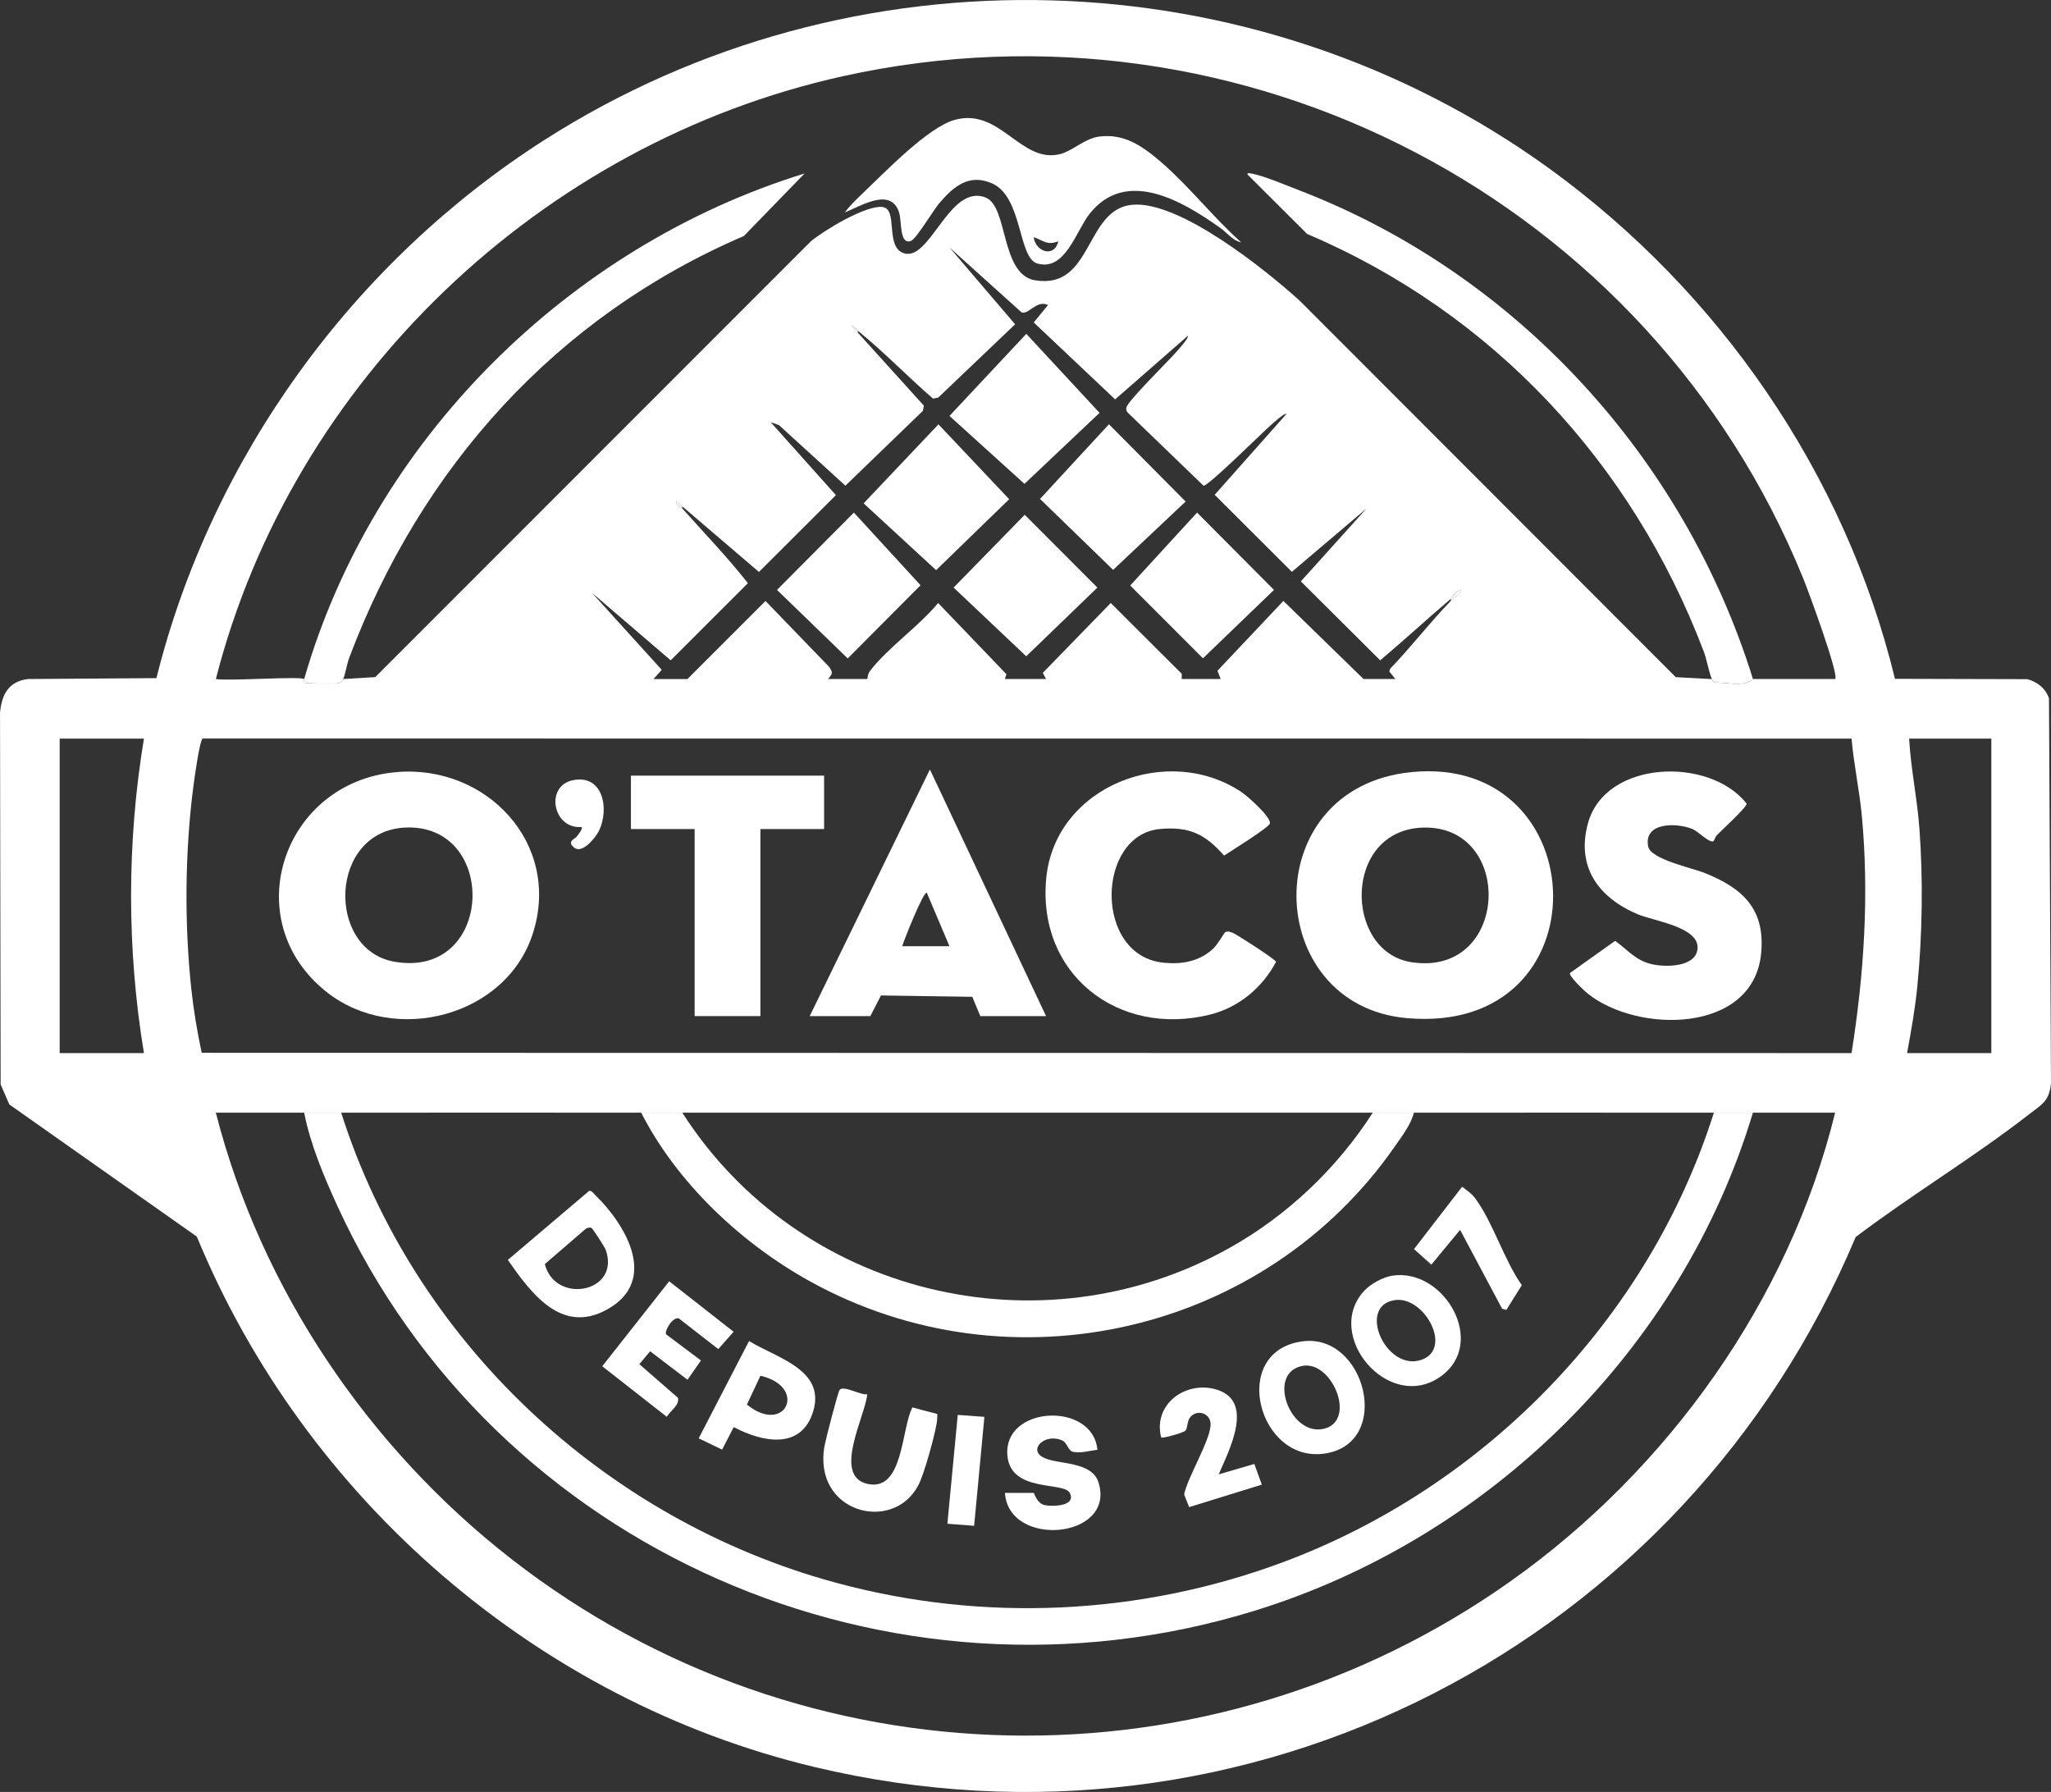 <?xml version="1.0" encoding="UTF-8"?><svg id="Calque_2" xmlns="http://www.w3.org/2000/svg" viewBox="0 0 711.52 621.57"><rect x="0" y="0" width="711.52" height="621.57" fill="#333333" stroke="none"/><defs><style>.cls-1{fill:#fff;}</style></defs><g id="Calque_1-2"><path class="cls-1" d="M657.38,235.46l45.87.12c3.41.83,6.49,3.26,7.57,6.69l.7,133.38c-.56,6.36-3.16,7.4-7.64,10.89-19.13,14.89-40.72,27.86-60.12,42.54-59.3,141.14-210.79,219.81-361.3,183.81-96-22.96-176.7-92.98-214.18-183.96L3.24,383.1l-3.02-6.96-.21-128.87c.54-6.27,2.94-10.9,9.65-11.74l44.6-.31c19.15-76.68,68.33-144.37,134.75-186.76,106.63-68.05,246.05-64.16,348.47,10,59.02,42.74,102.62,105.88,119.91,177.01ZM608.12,235.53h28.52c1.43-1.47-9.41-30.83-11.08-34.91C572.27,69.67,431.29-4.29,292.44,26.43c-104.51,23.12-190.97,105.23-217.56,209.1,4.1.79,29.1-1.03,30.65,0,.07.05-.18.96.14,1.25.44.38,10.23.41,11.64.23.87-.11,1.46-.74,1.77-1.47l11.09-.67,151.11-151.15c4.61-3.82,19.03-12.58,24.84-11.93,5.45.62,1.03,13.15,6.88,15.82,9.47,4.32,16.12-24.3,29.03-19.05,7.68,3.12,5.1,26.63,16.97,28.65,20.14,3.42,17.27-24.52,33.67-26.17s46.6,22.72,58.27,33.32l130.4,130.52,12.51.67c.17.39.62.83.89,1.2,3.9-.15,10.62,1.67,13.37-1.2ZM298.01,115.05c-.73-.6-1.44-1.64-2.5-2.12l1.79,2.12,23.21,25.67-.36,1.8-26.87,25.95-23.04-21.01-2.89-1.03,22.64,25.31-26.7,26.65-26.59-22.74-2.15-1.78c-.17,1.44,1.54,1.81,2.15,2.49,7.63,8.58,15.66,16.89,22.76,25.92l-26.79,26.76-27.34-23.44,24.23,26.73-2.84,3.21h11.76l27.09-27.08,22.06,22.84c1.4,2.15,1.22,2.21-.31,4.23h13.54c.15,0,0-1.56,1.02-2.89,6.17-7.99,16.97-15.46,23.57-23.48l23.69,24.69-.52,1.68h14.26l-1.12-2.14,23.58-24.23,24.65,24.58-.06,1.78h13.54l-1.12-2.85,22.87-24.23,27.8,27.08h11.05l-2.09-2.59.27-.95c7.21-7.49,13.86-16.14,21.06-23.55,1.04-1.07,2.98-1.92,3.56-3.56-1.97-.31-2.59,2.02-3.56,2.84-8.26,7.01-16.2,14.36-24.5,21.34l-27.53-27.39,22.8-25.3-25.91,21.99-26.78-26.72,24.9-28.05c-.6-.55-5.09,3.6-5.85,4.28-2.85,2.52-21.4,20.88-22.92,20.62l-26.16-25.23c-.61-.59-.77-1.16-.56-1.99.57-2.32,14.51-16,17.25-19.15.63-.72,4.58-5.05,4.02-5.62l-25.21,22.04-28.24-26.68,4.97-6.06c-4.11-1.89-6.81,3.62-9.25,2.51l-24.96-22.48,22.78,26.66-26.68,25.43-1.8.36c-8.69-7.54-16.76-15.93-25.67-23.21ZM49.93,256.21h-29.23v109.07h29.23c-5.94-36.01-5.94-73.07,0-109.07ZM642.34,256.2l-571.98-.03c-1.06.25-2.93,13.94-3.22,16.17-3.01,22.94-3.23,48.09-.73,71.1.79,7.26,2.05,14.64,3.57,21.74l572.35.1c4.32-27.24,6.14-54.78,3.56-82.34-.84-8.95-2.78-17.79-3.56-26.74ZM690.82,256.21h-28.52c.59,10.39,2.79,20.64,3.56,31.02,1.32,17.81,1.04,37.05-.71,54.88-.76,7.73-2.15,15.55-3.56,23.17h29.23v-109.07ZM105.53,385.95c-10.21.02-20.45-.02-30.65,0,15.65,61.23,53.02,116.35,102.73,154.97,101.24,78.65,241.99,81.65,346.61,7.43,54.35-38.56,96.48-97.34,112.41-162.4-9.49-.03-19.02.02-28.51,0-4.51-.01-9.04,0-13.54,0-34.68-.05-69.4.01-104.08,0-4.74,0-9.51,0-14.26,0-79.83-.02-159.7-.02-239.53,0-4.74,0-9.51,0-14.26,0-34.68,0-69.4-.05-104.08,0-4.27,0-8.56,0-12.83,0Z"/><path class="cls-1" d="M118.36,385.95c25.26,79.43,91.4,141.28,171.65,163.05,51.07,13.85,105.51,11.33,155.03-7.11,70.15-26.11,126.9-84.39,149.53-155.94,4.51,0,9.04-.01,13.54,0-24.66,82.09-91.49,147.78-173.23,172.87-125.93,38.66-263.12-21.13-317.85-140.54-4.63-10.11-9.42-21.49-11.51-32.34,4.27,0,8.56,0,12.83,0Z"/><path class="cls-1" d="M236.7,385.95c40.38,63.16,124.19,83.68,189.84,46.91,20.08-11.25,37.26-27.58,49.69-46.91,4.74,0,9.51,0,14.26,0-1.01,4.11-4.13,8.15-6.55,11.63-45.1,64.98-133.31,85.3-202.81,46.95-23.89-13.18-46.26-34.18-58.69-58.58,4.74,0,9.51,0,14.26,0Z"/><path class="cls-1" d="M608.12,235.53c-2.75,2.87-9.47,1.05-13.37,1.2-.27-.37-.72-.81-.89-1.2-1.05-2.45-1.73-6.73-2.84-9.64-24.77-65.19-73.14-117.36-137.57-144.74l-20.7-20.65c-.1-.55.65-.42,1.07-.36,4.2.64,12.57,4.21,16.93,5.89,75.22,28.94,133.5,92.64,157.37,169.49Z"/><path class="cls-1" d="M119.08,235.53c-.31.73-.9,1.36-1.77,1.47-1.4.18-11.2.16-11.64-.23-.32-.28-.07-1.2-.14-1.25,23.82-82.76,91.55-150.02,173.6-175.36l-21.07,21.7c-65.1,27.95-112.01,80.32-136.86,146.16-.86,2.27-1.36,5.68-2.12,7.5Z"/><path class="cls-1" d="M503.33,207.73c.97-.83,1.59-3.16,3.56-2.84-.58,1.63-2.53,2.49-3.56,3.56v-.71Z"/><path class="cls-1" d="M236.7,175.65v.71c-.61-.68-2.32-1.05-2.15-2.49l2.15,1.78Z"/><path class="cls-1" d="M298.01,115.05h-.71l-1.79-2.12c1.06.48,1.77,1.53,2.5,2.12Z"/><path class="cls-1" d="M137.47,267.82c31.29-2.71,57.36,24.8,47.39,55.95-9.28,29.01-48.04,38.81-71.43,20.42-31.51-24.78-15.42-72.95,24.04-76.36ZM141.05,287.03c-27.06.8-28.11,42.41-4.19,46.56,34.49,5.98,36.16-47.51,4.19-46.56Z"/><path class="cls-1" d="M489.63,267.82c64.05-6.37,67.59,91.49-1.62,85.33-50.15-4.47-52.39-79.95,1.62-85.33ZM493.9,287.06c-28.12.6-27.77,43.01-4.31,46.68,34.02,5.32,35.95-47.36,4.31-46.68Z"/><path class="cls-1" d="M425.03,323.34c.82-.48,1.88-.08,2.7.26,1.38.58,14.74,9.15,14.95,10.02-4.74,8.98-12.97,15.84-22.91,18.31-31.96,7.91-60.15-14.15-56.79-47.52,3.2-31.8,42.21-46.92,67.87-29.55,2.1,1.42,10.24,8.67,9.68,10.8-.37,1.41-13.59,9.6-15.87,11.11-6.59-7.43-12.03-10.15-22.23-9.22-22.22,2.02-23.04,44.19,1.42,46.4,6.27.57,11.99-.43,16.79-4.66,1.68-1.48,4.07-5.75,4.39-5.94Z"/><path class="cls-1" d="M594.48,291.75c-1.45.85-5.22-3.33-7.37-4.2-5.48-2.24-16.96-2.42-15.34,6.06.85,4.45,15.13,7.42,19.41,9.12,13.24,5.25,21.28,12.45,19.78,27.97-2.7,27.89-42.88,27.87-60.22,13.89-1.07-.86-6.71-6.17-6.07-7.1l15.64-11.14c4.19,3,6.83,6.51,12.13,7.95,4.9,1.33,16.46,1.38,16.47-5.73s-15.38-9.18-20.7-11.42c-13.59-5.72-21.48-16.37-17.33-31.57,6.03-22.08,42.3-23.18,55.05-6.82.19,1.11-8.83,9.39-10.33,10.94-.56.58-1,1.98-1.12,2.05Z"/><path class="cls-1" d="M280.9,352.45l41.7-85.55,40.29,85.55h-22.81l-2.78-6.69-31.68-.47-3.68,7.16h-21.03ZM329.38,328.21l-7.85-18.53c-1.09-.84-8.13,16.97-8.55,18.53h16.4Z"/><polygon class="cls-1" points="285.89 269.04 285.89 287.57 263.79 287.57 263.79 352.45 240.98 352.45 240.98 287.57 218.88 287.57 218.88 269.04 285.89 269.04"/><path class="cls-1" d="M200.08,290.17c.45-.55,2.21-2.81,1.69-3.31-10.06.78-12.75-14.25-3.04-16.23,10.48-2.14,12.77,9.97,9.04,17.59-1.16,2.37-5.79,8.03-8.53,5.83s.09-2.93.85-3.88Z"/><path class="cls-1" d="M204.37,413.09c.93-.16,1.5.81,2.06,1.36,10.75,10.45,22.21,29.82,4.12,39.8-15.82,8.73-26.36-5.75-34.38-17.23l28.2-23.93ZM205.25,425.97c-.64-.37-1.44-.09-2.04.25l-14.2,12.25c3.56,14.14,26.36,9.89,21.13-4.93-.36-1.01-4.5-7.34-4.89-7.57Z"/><path class="cls-1" d="M358.61,517.84c.25.16,1.09,3.71,3.94,4.26s10.94.29,8.56-4.27c-2.07-3.97-20.24-.05-21.6-12.66-1.9-17.63,29.58-19.25,31.2-2.3-2.54.3-6.35,1.44-8.8.6-1.28-.44-1.84-3.11-3.33-3.79-6.06-2.76-12.05,3.15-6.61,5.89,5.01,2.53,16.8,1.13,19.13,8.67,6.06,19.57-31.22,22.89-32.47,3.6h9.98Z"/><path class="cls-1" d="M231.1,462.85l12.07,9.05-4.67,6.69-12.96-9.88-3.75,4.47,13.39,11.66c.69,2.52-2.65,4.51-3.87,6.6l-22.38-17.53,23.22-29.48,22.35,17.51-5.32,6.01-13.68-10.64c-2.09-.65-5.11,4.31-4.4,5.53Z"/><path class="cls-1" d="M483.19,442.46c17.96-2.56,32.92,23.5,16.52,35.05-18,12.69-40.85-14.49-26.33-29.89,2.26-2.4,6.51-4.69,9.81-5.16ZM483.91,450.96c-13.34,1.94-3.08,24.99,9.24,20.7,10.98-3.83.96-22.18-9.24-20.7Z"/><path class="cls-1" d="M451.83,465.27c21.8-2.92,31.38,34.9,8.2,38.85-23.5,4.01-33.85-35.42-8.2-38.85ZM451.81,473.79c-12.75,2.48-3.96,25.38,8.07,21.63,10.64-3.32,2.04-23.6-8.07-21.63Z"/><path class="cls-1" d="M300.87,483.62c-.71,7.6-12.09,28.22-.05,31.06,12.65,2.98,11.8-19.09,15.7-26.49l8.63,2.27c.05,1.12-.03,2.22-.22,3.32-.84,4.74-4.24,17.38-6.37,21.43-8.84,16.85-36.89,9.45-32.47-13.93.41-2.18,4.57-18.29,5.14-19.1,1.32-1.87,7.27,1.85,9.63,1.44Z"/><path class="cls-1" d="M254.54,495.02l-4.03,7.8-8.12-3.91,17.47-33.76c9.33,5.81,26.6,9.87,22.27,24.32-4.08,13.61-17.68,10.79-27.59,5.54ZM263.8,477.2l-4.69,10c13.41,10.85,21.25-6.2,4.69-10Z"/><path class="cls-1" d="M422.77,511.41l12.38-3.62,2.59,7.18-25.22,7.8-1.73-4.42c1.2-6.01,9.32-19.09,9.18-24.43-.1-3.86-4.94-5.26-7.21-2.15-.97,1.33-.72,3.65-1.55,4.51-.61.63-7.9,2.79-8.39,2.3-2.86-11.33,8.16-19.45,18.55-16.77,14.3,3.68,5.06,21.09,1.41,29.6Z"/><path class="cls-1" d="M522.56,454.38l-1.46-.43-14.57-27.35-9.98,12.07-6.01-5.41,16.7-21.63c1.69,1.4,3.15,2.19,4.52,4.02,6.14,8.25,10.03,21.46,16.18,30.13l-5.38,8.61Z"/><polygon class="cls-1" points="341.5 491.46 337.94 529.25 328.66 528.53 332.26 490.78 341.5 491.46"/><path class="cls-1" d="M293.02,73.71c1.78-2.31,3.93-4.43,6.04-6.43,7.48-7.11,22.72-23.06,32.06-25.68,15.92-4.47,23.02,15.39,36.77,11.82,4.03-1.04,8.51-5.36,13.23-6.02,8.91-1.24,15.33,3.36,21.69,8.84,9.65,8.31,18.2,19.3,27.78,27.82-3.03-.64-4.88-3.31-7.17-4.94-13.12-9.34-32.73-21.03-45.45-4.93-4.68,5.93-8.47,20.06-18.16,17.19-6.68-1.98-5.02-23.15-15.7-27.79-8-3.47-13.34,1.12-18.29,6.93-2,2.35-7.97,12.38-9.79,13.04-4.08,1.49-3.13-6.8-4.12-9.87-2.88-8.9-13.17-2.23-18.9.01ZM367.16,83.69c-4.01,1.52-5.08-.24-8.55-1.43.62,5.07,7.13,7.33,8.55,1.43Z"/><path class="cls-1" d="M293.02,73.71l-2.84,1.79,2.84-1.79Z"/><polygon class="cls-1" points="329.38 144.27 356.04 115.8 381.45 143.21 355.4 167.83 329.38 144.27"/><polygon class="cls-1" points="325.56 147.19 350.1 173.16 324.75 197.77 299.61 174.59 325.56 147.19"/><polygon class="cls-1" points="384.71 147.16 411.31 173.96 386.16 197.67 360.8 173.06 384.71 147.16"/><polygon class="cls-1" points="415.28 177.8 441.96 204.62 417.32 228.35 392.09 203.09 415.28 177.8"/><polygon class="cls-1" points="296.23 177.8 319.35 203 294.09 228.39 269.55 204.62 296.23 177.8"/><polygon class="cls-1" points="355.5 178.55 380.7 203.81 356.02 227.64 330.82 203.81 355.5 178.55"/></g></svg>